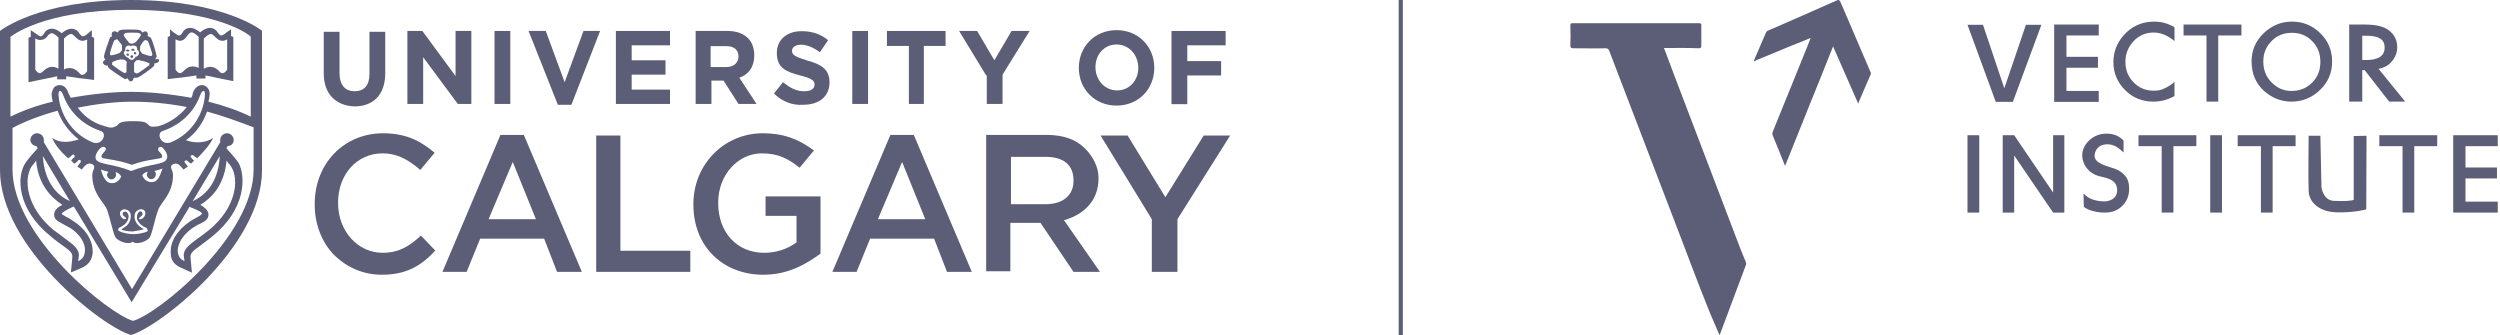<svg width="597" height="80" viewBox="0 0 597 80" fill="none" xmlns="http://www.w3.org/2000/svg">
<path d="M25.704 15.667C25.704 15.863 25.9 16.01 25.9 16.206C26.291 16.549 29.327 18.703 29.866 18.898H29.963C30.159 18.898 30.306 18.703 30.502 18.703C30.698 19.094 30.845 19.437 31.236 19.437C31.628 19.437 31.775 19.094 31.971 18.556C32.167 18.556 32.313 18.556 32.509 18.556H32.705C33.244 18.556 36.328 16.206 36.671 15.863C36.867 15.667 36.867 15.471 36.867 15.129C37.405 15.129 37.748 14.933 37.944 14.59C38.091 14.247 37.748 13.856 37.063 14.247C37.209 13.856 37.405 13.709 37.405 13.513C37.405 12.974 36.328 9.351 35.986 9.009C35.79 8.862 35.594 8.666 35.251 8.666C35.398 8.127 35.251 7.785 35.055 7.589C34.859 7.442 34.321 7.442 33.978 7.785C33.782 7.442 33.635 7.246 33.44 7.246C33.097 7.05 31.628 7.05 30.747 7.05C30.208 7.05 28.935 7.05 28.593 7.246C28.397 7.246 28.25 7.589 28.054 7.785C27.711 7.393 27.173 7.393 26.977 7.589C26.585 7.785 26.585 8.323 26.781 8.666C26.585 8.813 26.242 8.813 26.242 9.009C26.096 9.4 24.823 12.974 24.823 13.513C24.823 13.709 24.97 14.052 25.165 14.247C24.823 14.394 24.431 14.786 24.627 15.129C24.823 15.471 25.165 15.667 25.704 15.667ZM30.208 15.275C30.208 15.667 30.208 16.744 30.208 17.087C30.208 17.43 29.866 17.43 29.67 17.43C29.278 17.283 26.977 15.667 26.781 15.471C26.781 15.275 26.781 15.129 26.781 14.933L26.977 14.737C27.369 14.541 28.446 14.198 28.788 14.198H28.984C29.327 14.198 29.67 14.198 29.866 14.394C30.208 14.59 30.404 14.933 30.208 15.275ZM31.481 14.296C31.139 14.296 30.796 14.101 30.6 13.758C30.257 13.758 29.915 13.366 29.719 13.023C29.523 12.828 29.523 12.485 29.719 12.289L29.915 12.093C29.915 11.897 29.915 11.75 29.915 11.555C29.915 11.359 30.061 11.212 30.257 11.016C30.6 10.82 30.992 10.82 31.334 11.016C31.53 10.82 32.069 10.82 32.411 11.016C32.558 11.016 32.754 11.359 32.754 11.555C32.754 11.701 32.754 11.701 32.754 11.897C32.901 12.044 33.097 12.044 33.097 12.24C33.244 12.632 33.244 12.779 33.097 13.023C33.097 13.219 32.705 13.562 32.362 13.562C32.216 13.954 31.824 14.296 31.481 14.296ZM35.643 15.569C35.447 15.716 33.097 17.528 32.754 17.528C32.558 17.528 32.411 17.528 32.216 17.332C32.02 17.332 32.02 17.136 32.02 17.136C32.02 16.744 32.02 15.667 32.02 15.325V15.129C32.216 14.737 32.362 14.59 32.558 14.394C32.901 14.394 33.244 14.247 33.635 14.492C34.027 14.492 35.104 14.835 35.447 15.031C35.839 15.031 35.643 15.373 35.643 15.569ZM34.566 9.596C34.761 9.596 35.104 9.596 35.3 9.792C35.496 10.135 36.377 12.681 36.377 13.023C36.377 13.023 36.377 13.17 36.181 13.366H35.986C35.594 13.366 34.517 13.023 34.174 12.828C33.978 12.828 33.978 12.828 33.978 12.828C33.782 12.632 33.635 12.289 33.44 12.093C33.44 11.701 33.44 11.359 33.489 11.016C33.684 10.673 34.223 9.792 34.566 9.596ZM29.866 7.932C30.061 7.736 33.097 7.736 33.293 7.932C33.293 7.932 33.635 8.078 33.635 8.274V8.47C33.44 8.813 32.901 9.547 32.558 9.89C32.362 10.086 32.362 10.086 32.362 10.086C32.02 10.233 31.824 10.428 31.481 10.428C31.09 10.428 30.747 10.282 30.6 9.89C30.404 9.743 29.719 8.813 29.523 8.47C29.523 8.274 29.67 8.127 29.866 7.932ZM27.32 9.596C27.515 9.596 27.662 9.4 27.858 9.4H28.054C28.25 9.743 28.935 10.477 29.131 10.82V11.016C29.131 11.359 29.131 11.701 29.131 11.897C29.131 12.093 28.788 12.436 28.593 12.632C28.201 12.828 27.124 13.17 26.781 13.17C26.438 13.366 26.242 13.023 26.242 12.828C26.242 12.485 27.124 9.792 27.32 9.596Z" fill="#5C5D76"/>
<path d="M32.509 12.779C32.509 12.632 32.509 12.436 32.313 12.436C32.166 12.436 31.971 12.436 31.971 12.632C31.971 12.779 31.971 12.975 32.166 12.975C32.362 12.975 32.558 12.975 32.509 12.779Z" fill="#5C5D76"/>
<path d="M13.66 18.948H14.737H15.814V18.213L19.584 18.752H19.78L22.473 19.094V9.009L21.934 8.813V7.197L21.053 7.932C20.514 8.47 19.976 8.666 19.78 8.666C19.437 8.666 19.241 8.274 18.899 7.932C18.899 7.785 18.703 7.785 18.703 7.589C18.164 7.05 17.626 6.854 17.087 6.854C16.353 6.854 15.618 7.197 14.737 7.932C13.807 7.197 13.121 6.854 12.387 6.854C11.652 6.854 11.31 7.05 10.771 7.589C10.771 7.736 10.575 7.736 10.575 7.932C10.233 8.47 10.037 8.666 9.694 8.666C9.498 8.666 9.156 8.47 8.421 7.932L7.344 7.197V8.813L6.806 9.009V19.633L13.66 18.213V18.948ZM15.276 9.205C16.157 8.323 16.695 8.127 16.891 8.127C17.087 8.127 17.283 8.127 17.626 8.47L17.822 8.666C18.36 9.205 18.899 9.743 19.78 9.743C20.123 9.743 20.514 9.547 20.808 9.449V16.989C20.465 17.528 20.074 17.87 19.731 17.87C19.584 17.87 19.192 17.87 18.85 17.332C18.115 16.598 17.43 16.255 16.695 16.255C16.353 16.255 15.814 16.255 15.276 16.598V9.205ZM10.38 16.94C10.037 17.283 9.694 17.479 9.498 17.479C9.156 17.479 8.764 17.136 8.421 16.598V9.205C8.764 9.351 9.156 9.547 9.498 9.547C10.575 9.547 11.114 9.009 11.457 8.47L11.652 8.274C12.044 7.932 12.191 7.932 12.387 7.932C12.583 7.932 13.121 8.127 14.003 9.009H13.954V16.402C12.73 15.667 11.457 15.863 10.38 16.94Z" fill="#5C5D76"/>
<path d="M32.02 12.093C32.215 12.093 32.215 11.946 32.02 11.75C31.824 11.554 31.677 11.554 31.481 11.75C31.285 11.75 31.285 11.897 31.481 12.093C31.628 12.093 31.824 12.093 32.02 12.093Z" fill="#5C5D76"/>
<path d="M30.404 12.779C30.208 12.779 30.208 12.926 30.208 13.121C30.208 13.317 30.355 13.317 30.551 13.317C30.747 13.317 30.943 13.171 30.747 12.975C30.747 12.779 30.6 12.779 30.404 12.779Z" fill="#5C5D76"/>
<path d="M43.133 18.555L46.903 18.017V18.751H47.98H49.058V18.017L55.716 19.388V8.812L55.178 8.617V7.001L54.1 7.735C53.562 8.274 53.023 8.47 52.828 8.47C52.485 8.47 52.289 8.078 51.946 7.735C51.946 7.588 51.75 7.588 51.75 7.393C51.212 6.854 50.673 6.658 50.135 6.658C49.4 6.658 48.666 7.001 47.785 7.735C46.855 7.001 46.169 6.658 45.435 6.658C44.7 6.658 44.358 6.854 43.819 7.393C43.819 7.539 43.623 7.539 43.623 7.735C43.28 8.274 43.085 8.47 42.742 8.47C42.546 8.47 42.203 8.274 41.469 7.735L40.588 7.001V8.617L40.049 8.812V18.898L42.938 18.555H43.133ZM48.666 9.204C49.547 8.323 50.086 8.127 50.282 8.127C50.477 8.127 50.673 8.127 51.016 8.47L51.212 8.666C51.75 9.204 52.289 9.743 53.17 9.743C53.513 9.743 53.905 9.596 54.247 9.4V16.597C53.905 17.136 53.513 17.478 53.17 17.478C53.023 17.478 52.632 17.478 52.289 16.94C51.212 15.863 49.988 15.667 48.715 16.401H48.666V9.204ZM41.91 16.597V9.4C42.252 9.547 42.644 9.743 42.987 9.743C43.868 9.743 44.407 9.008 44.896 8.274L45.092 8.078C45.484 7.735 45.63 7.735 45.826 7.735C46.022 7.735 46.561 7.931 47.442 8.812V16.205C47.099 16.058 46.561 15.863 46.022 15.863C45.141 15.863 44.602 16.205 43.868 16.94C43.525 17.282 43.182 17.478 42.987 17.478C42.644 17.478 42.252 17.136 41.91 16.597Z" fill="#5C5D76"/>
<path d="M31.481 13.17C31.334 13.17 31.139 13.366 31.139 13.513C31.139 13.66 31.285 13.856 31.481 13.856C31.628 13.856 31.824 13.66 31.824 13.513C31.824 13.366 31.677 13.17 31.481 13.17Z" fill="#5C5D76"/>
<path d="M30.747 11.897C30.551 11.897 30.404 11.701 30.208 11.897C30.208 11.897 30.012 12.043 30.208 12.239C30.404 12.239 30.551 12.435 30.747 12.239C30.943 12.092 30.943 11.897 30.747 11.897Z" fill="#5C5D76"/>
<path d="M10.477 33.978C10.477 33.782 10.477 33.635 10.477 33.439C10.477 32.558 9.743 31.824 8.862 31.824C7.98 31.824 7.246 32.558 7.246 33.439C7.246 34.125 7.931 34.859 8.666 34.859L9.008 35.398C9.008 35.398 6.854 37.748 6.12 38.825C3.819 42.252 4.161 49.939 11.897 56.255C13.121 57.332 14.198 58.066 14.932 58.605C16.744 59.878 17.283 60.416 17.283 61.297L16.94 65.067L19.437 63.99C21.052 63.305 21.934 62.228 22.13 60.416C22.276 57.723 20.661 54.835 17.625 52.876C16.891 52.338 16.352 51.995 15.814 51.799C15.275 51.408 14.737 51.212 14.737 51.065C14.737 50.918 15.275 50.379 16.891 49.645C17.087 49.498 17.283 49.498 17.625 49.302L31.432 72.166L45.288 49.351C45.483 49.498 45.826 49.694 46.022 49.694C47.638 50.379 48.372 50.771 48.176 51.114C47.98 51.31 47.638 51.652 47.099 51.848C46.707 52.191 46.022 52.387 45.288 52.925C42.203 55.08 40.587 57.772 40.783 60.465C40.783 62.228 41.664 63.305 43.476 64.039L45.826 65.116L45.483 61.346C45.483 60.465 46.022 59.927 47.833 58.654C48.715 57.919 49.596 57.381 50.869 56.303C58.605 49.988 58.8 42.252 56.94 38.825C56.206 37.748 54.051 35.398 54.051 35.398L54.394 34.859C55.275 34.859 55.814 34.174 55.814 33.439C55.814 32.558 55.079 31.824 54.198 31.824C53.317 31.824 52.583 32.558 52.583 33.439C52.583 33.635 52.583 33.782 52.583 33.978L31.53 69.033L10.477 33.978ZM12.925 51.261C12.925 52.534 14.002 52.876 14.884 53.415C15.226 53.562 15.765 53.953 16.499 54.296C17.576 54.835 20.612 57.185 20.269 60.22C20.073 61.297 19.731 61.836 18.654 62.374L18.849 60.955C18.849 59.535 17.625 58.458 15.814 57.185C15.079 56.646 14.198 55.912 12.925 55.031C6.267 49.645 5.581 42.791 7.54 39.755C7.882 39.413 8.274 38.874 8.617 38.335C9.155 44.26 12.387 47.295 14.884 48.911C13.806 49.449 12.925 50.184 12.925 51.261ZM10.232 37.258L16.695 48.029C14.198 46.952 10.624 44.064 10.232 37.258ZM54.1 38.335C54.443 38.874 54.981 39.413 55.177 39.755C57.185 42.791 56.45 49.645 49.792 55.031C48.715 55.912 47.638 56.646 46.903 57.185C45.141 58.458 43.868 59.535 43.868 60.955L44.063 62.374C42.986 61.836 42.644 61.297 42.448 60.22C42.252 57.185 45.337 54.835 46.218 54.296C46.756 53.953 47.295 53.611 47.833 53.415C48.91 52.876 49.792 52.338 49.792 51.261C49.792 50.184 48.715 49.449 47.833 48.911C50.526 47.295 53.562 44.26 54.1 38.335ZM52.485 37.258C52.142 44.064 48.519 46.952 46.022 48.029L52.485 37.258Z" fill="#5C5D76"/>
<path d="M31.285 0C9.155 0 0 7.393 0 7.393V40.636C0 58.996 24.431 78.042 31.285 80C38.139 78.042 62.57 58.947 62.57 40.636V7.393C62.766 7.393 53.562 0 31.285 0ZM2.497 8.813C2.497 8.813 10.086 2.35 31.285 2.35C52.681 2.35 60.22 8.813 59.878 8.813V27.858C56.989 26.438 53.366 25.165 49.792 24.284C49.792 23.941 49.988 23.55 49.988 23.207C50.184 22.13 49.988 21.395 49.449 20.857C49.057 20.514 48.715 20.318 48.176 20.318C47.638 20.318 46.561 20.661 46.022 22.277C46.022 22.619 45.875 23.011 45.679 23.354C40.832 22.473 35.789 21.934 31.285 21.934C26.781 21.934 21.738 22.473 16.891 23.354C16.695 23.011 16.548 22.619 16.352 22.277C15.814 20.514 14.737 20.318 14.198 20.318C13.807 20.318 13.268 20.514 12.925 20.857C12.583 21.395 12.191 22.13 12.387 23.207C12.387 23.55 12.583 23.941 12.583 24.284C8.813 25.165 5.386 26.438 2.497 27.858V8.813ZM26.634 42.84C27.173 42.84 27.711 42.301 27.711 41.763C27.711 41.371 27.711 41.224 27.515 41.028C28.592 41.371 28.935 42.105 28.935 42.105C28.935 42.105 28.397 43.917 26.438 43.721C24.823 43.525 24.284 41.028 24.088 40.49C24.088 40.49 25.018 40.832 25.9 41.028C25.753 41.224 25.557 41.42 25.557 41.763C25.557 42.301 26.096 42.84 26.634 42.84ZM28.641 54.296C29.327 53.953 30.257 53.415 30.6 52.338C30.942 51.261 30.404 50.722 30.061 50.526C29.523 50.526 29.131 50.722 29.327 51.261C29.523 51.652 29.865 51.799 30.061 51.995C30.257 52.142 30.061 52.338 29.718 52.338C28.984 52.191 28.641 51.456 28.641 50.918C28.641 50.233 29.523 49.841 30.061 50.037C30.942 50.233 31.481 50.967 31.138 52.387C30.796 53.856 29.523 54.394 28.984 54.737C29.327 55.08 30.6 55.275 31.677 55.275C32.754 55.08 33.831 54.933 34.37 54.737C33.635 54.345 32.558 53.66 32.215 52.387C31.873 50.918 32.558 50.233 33.292 50.037C33.831 49.841 34.712 50.037 34.712 50.918C34.712 51.456 34.37 52.142 33.635 52.338C33.292 52.534 33.097 52.191 33.292 51.995C33.488 51.799 33.831 51.603 34.027 51.261C34.174 50.722 33.635 50.331 33.292 50.526C32.95 50.722 32.558 51.457 32.754 52.338C33.097 53.415 34.174 54.1 34.712 54.296C35.251 54.492 35.251 55.031 35.3 55.178C34.37 55.716 32.754 55.912 31.873 55.912C30.942 55.912 29.523 55.716 28.445 55.178C28.103 55.031 28.103 54.492 28.641 54.296ZM33.978 41.861C33.978 41.861 34.174 41.322 35.251 40.979C35.251 41.175 35.055 41.518 35.055 41.714C35.055 42.252 35.594 42.791 36.132 42.791C36.671 42.791 37.209 42.252 37.209 41.714C37.209 41.371 37.209 41.028 36.867 40.832C37.748 40.636 38.629 40.294 38.825 40.245C38.433 40.979 38.091 43.28 36.475 43.476C34.517 43.672 33.978 41.861 33.978 41.861ZM31.334 40.832C26.83 39.021 23.403 39.364 22.864 37.944C22.521 37.062 23.599 35.594 24.137 35.251C24.823 34.712 25.753 35.398 25.018 36.132C24.48 36.671 24.088 37.209 24.284 37.552C24.627 38.091 27.711 37.944 31.481 39.364C35.447 37.895 38.335 38.091 38.678 37.552C38.825 37.014 38.482 36.671 37.944 36.132C37.405 35.447 38.091 34.712 38.825 35.251C39.364 35.789 40.294 37.062 39.804 37.944C39.266 39.413 35.838 39.021 31.334 40.832ZM24.088 31.285C25.704 31.824 24.431 34.908 22.081 33.978C16.891 31.824 14.345 26.977 14.002 23.011C13.807 21.395 14.541 21.248 15.08 22.668C17.087 28.25 21.738 30.551 24.088 31.285ZM18.556 25.704C23.06 24.823 27.564 24.284 31.677 24.284C35.594 24.284 40.098 24.676 44.602 25.557C42.644 28.054 40.098 29.327 38.678 29.865C38.139 30.012 37.748 30.208 37.405 30.208C36.671 30.208 36.132 30.404 35.643 30.012C34.908 29.278 34.761 28.935 31.873 28.935C28.788 28.935 28.641 29.278 27.907 30.012C27.026 30.551 26.487 30.551 25.753 30.355C25.557 30.208 25.018 30.208 24.676 30.012C23.207 29.669 20.514 28.397 18.556 25.704ZM38.825 31.285C41.175 30.551 45.826 28.25 47.834 22.668C48.372 21.248 49.106 21.395 48.911 23.011C48.568 26.977 46.022 31.824 40.832 33.978C38.482 34.908 37.209 31.824 38.825 31.285ZM60.563 40.49C60.563 56.499 37.699 75.006 31.775 76.622C25.998 75.006 2.987 56.499 2.987 40.49V30.551C6.022 28.935 9.792 27.515 13.758 26.438C14.688 28.984 16.303 31.334 18.8 33.292C16.597 34.027 14.296 34.223 12.485 32.95C13.023 34.566 14.835 36.524 16.255 37.797C16.646 37.601 16.793 37.454 16.989 37.258C17.527 36.524 18.066 37.062 17.723 37.601C17.527 37.601 17.185 38.139 16.989 38.335C17.381 38.727 17.723 39.07 17.723 39.07C17.919 39.07 18.262 38.727 18.458 38.531C18.996 37.797 19.535 38.335 19.192 38.874C18.996 39.021 18.654 39.559 18.458 39.755C18.8 39.951 19.192 40.294 19.535 40.49C20.22 39.559 20.955 38.678 22.032 39.217C23.109 39.755 22.032 40.636 22.032 41.714C22.032 46.414 24.872 48.225 25.606 50.184C26.291 52.142 27.026 55.765 27.564 56.646C28.103 57.528 30.6 58.605 31.677 57.723C32.754 58.605 35.251 57.528 35.789 56.646C36.328 55.765 37.014 52.142 37.748 50.184C38.433 48.176 41.322 46.365 41.322 41.714C41.322 40.636 40.245 39.755 41.322 39.217C42.399 38.678 43.084 39.608 43.819 40.49C44.162 40.294 44.553 39.951 44.896 39.755C44.7 39.608 44.357 39.07 44.162 38.874C43.819 38.531 44.357 37.993 44.896 38.531C45.092 38.727 45.288 38.874 45.63 39.07C45.63 39.07 46.022 38.678 46.365 38.335C46.169 38.335 45.826 37.797 45.63 37.601C45.288 37.258 45.826 36.72 46.365 37.258C46.561 37.454 46.903 37.601 47.099 37.797C48.372 36.524 50.331 34.37 50.869 32.95C49.057 34.223 46.365 34.223 44.406 33.488C46.952 31.677 48.568 29.131 49.449 26.634C53.415 27.711 57.185 29.131 60.563 30.404V40.49Z" fill="#5C5D76"/>
<path d="M77.307 17.479V7.589H81.077V17.479C81.077 20.368 82.497 21.788 84.651 21.788C87.001 21.788 88.225 20.368 88.225 17.675V7.589H91.995V17.479C91.995 22.669 89.106 25.411 84.602 25.411C80.196 25.215 77.307 22.473 77.307 17.479Z" fill="#5C5D76"/>
<path d="M97.43 7.394H100.857L108.788 18.165V7.394H112.558V24.823H109.327L101.053 13.66V24.823H97.283V7.394H97.43Z" fill="#5C5D76"/>
<path d="M118.091 7.394H121.861V24.823H118.091V7.394Z" fill="#5C5D76"/>
<path d="M126.218 7.394H130.33L134.835 19.634L139.339 7.394H143.305L136.45 25.019H133.219L126.218 7.394Z" fill="#5C5D76"/>
<path d="M147.221 7.394H160V10.821H150.844V14.395H158.923V17.822H150.844V21.396H160V24.823H147.075V7.394H147.221Z" fill="#5C5D76"/>
<path d="M165.924 7.394H173.66C175.814 7.394 177.43 7.932 178.703 9.205C179.584 10.086 180.122 11.555 180.122 13.171C180.122 16.059 178.703 17.822 176.548 18.556L180.661 24.823H176.352L172.778 19.242H169.89V24.823H166.12V7.394H165.924ZM173.464 16.01C175.275 16.01 176.352 14.933 176.352 13.514C176.352 11.898 175.275 11.017 173.464 11.017H169.694V16.01H173.464Z" fill="#5C5D76"/>
<path d="M184.823 22.326L186.977 19.633C188.592 20.906 190.012 21.788 192.02 21.788C193.635 21.788 194.517 21.249 194.517 20.172C194.517 19.291 193.978 18.752 191.089 18.018C187.662 17.136 185.508 16.206 185.508 12.632C185.508 9.401 188.005 7.442 191.432 7.442C193.929 7.442 196.083 8.177 197.748 9.597L195.789 12.485C194.37 11.408 192.754 10.674 191.285 10.674C189.816 10.674 189.131 11.408 189.131 12.094C189.131 13.171 189.865 13.513 192.705 14.444C196.132 15.325 198.091 16.598 198.091 19.633C198.091 23.061 195.594 25.019 191.775 25.019C189.327 25.215 186.781 24.285 184.823 22.326Z" fill="#5C5D76"/>
<path d="M203.525 7.394H207.295V24.823H203.525V7.394Z" fill="#5C5D76"/>
<path d="M216.989 10.968H211.799V7.394H225.802V10.968H220.612V24.823H217.038V10.968H216.989Z" fill="#5C5D76"/>
<path d="M235.496 18.018L229.033 7.394H233.341L237.454 14.395L241.567 7.394H245.875L239.412 17.822V24.823H235.643V17.969H235.496V18.018Z" fill="#5C5D76"/>
<path d="M257.625 16.206C257.625 11.163 261.395 7.197 266.634 7.197C271.873 7.197 275.643 11.163 275.643 16.206C275.643 21.249 271.873 25.214 266.634 25.214C261.395 25.214 257.625 21.249 257.625 16.206ZM271.824 16.206C271.824 13.17 269.67 10.624 266.634 10.624C263.599 10.624 261.591 13.121 261.591 16.01C261.591 19.046 263.745 21.591 266.781 21.591C269.67 21.591 271.824 19.241 271.824 16.206Z" fill="#5C5D76"/>
<path d="M279.755 7.394H292.68V10.821H283.525V14.591H291.603V18.018H283.525V24.872H279.755V7.394Z" fill="#5C5D76"/>
<path d="M91.505 31.824C82.154 31.824 75.152 39.021 75.152 48.715V48.911C75.152 53.415 76.768 57.723 79.657 60.759C82.692 63.794 86.658 65.606 91.162 65.606C96.352 65.606 100.171 63.99 103.941 59.829L100.513 56.255C97.821 58.752 95.324 60.367 91.358 60.367C85.434 60.367 80.734 55.178 80.734 48.519V48.323C80.734 41.665 85.238 36.622 91.358 36.622C94.589 36.622 97.282 37.895 100.367 40.587L103.794 36.475C101.199 34.37 97.821 31.824 91.505 31.824Z" fill="#5C5D76"/>
<path d="M133.023 64.921H138.947L125.092 32.216H119.51L105.655 64.921H111.432L114.663 56.989H129.939L133.023 64.921ZM127.98 52.338H116.67L122.448 38.678L127.98 52.338Z" fill="#5C5D76"/>
<path d="M226.144 64.921H232.068L218.213 32.216H212.631L198.776 64.921H204.553L207.784 56.989H223.06L226.144 64.921ZM220.955 52.338H209.645L215.422 38.678L220.955 52.338Z" fill="#5C5D76"/>
<path d="M142.374 64.92H164.847V59.877H148.151V32.362H142.374V64.92Z" fill="#5C5D76"/>
<path d="M182.13 31.824C172.974 31.824 165.582 39.217 165.582 48.715V48.911C165.582 58.8 172.583 65.606 182.277 65.606C188.397 65.606 192.705 62.913 195.936 60.563V46.903H182.815V51.554H190.208V57.87C188.054 59.486 185.361 60.367 182.473 60.367C176.01 60.367 171.506 55.52 171.506 48.519V48.323C171.506 41.861 176.157 36.622 181.934 36.622C186.047 36.622 188.397 38.042 190.943 40.049L194.37 35.936C190.551 33.097 186.977 31.824 182.13 31.824Z" fill="#5C5D76"/>
<path d="M256.352 64.921H262.668L254.051 52.534H254.247C259.094 51.114 262.325 47.687 262.325 42.644V42.448C262.325 39.756 260.906 37.259 259.094 35.447C256.94 33.293 253.904 32.216 249.939 32.216H235.495V64.774H241.273V53.219H248.47L256.352 64.921ZM249.694 48.764H241.42V37.455H249.694C254.002 37.455 256.352 39.413 256.352 43.036V43.232C256.352 46.61 253.855 48.764 249.694 48.764Z" fill="#5C5D76"/>
<path d="M275.055 64.92H281.175V52.337L293.758 32.362H287.442L278.286 47.099L269.278 32.362H262.815L275.055 52.337V64.92Z" fill="#5C5D76"/>
<path d="M397.357 11.465C398.185 13.694 399.013 15.796 399.777 17.898C405 31.592 410.223 45.287 415.446 58.981C415.892 60.127 416.338 61.274 416.847 62.42C416.974 62.739 417.038 62.93 416.911 63.312C414.873 68.79 412.771 74.331 410.732 79.809C410.732 79.873 410.669 79.873 410.605 80C409.841 78.28 409.14 76.624 408.439 74.968C405.191 67.006 402.261 58.917 399.14 50.892C394.172 37.962 389.267 25.096 384.299 12.166C384.108 11.72 383.917 11.529 383.408 11.529C380.86 11.592 378.312 11.529 375.764 11.529C375.127 11.529 375 11.338 375 10.764C375.064 9.236 375.064 7.643 375 6.115C375 5.605 375.127 5.542 375.573 5.542C385.637 5.542 395.637 5.542 405.701 5.542C406.21 5.542 406.338 5.733 406.274 6.178C406.274 7.771 406.274 9.299 406.274 10.892C406.274 11.401 406.146 11.529 405.637 11.529C403.025 11.401 400.287 11.465 397.357 11.465Z" fill="#5C5D76"/>
<path d="M418.885 14.65C418.821 14.522 418.885 14.331 418.949 14.204C419.84 12.102 420.796 9.936 421.688 7.834C421.815 7.516 422.006 7.389 422.325 7.261C427.739 4.904 433.153 2.548 438.567 0.127C439.076 -0.127 439.267 1.89823e-07 439.522 0.51C441.879 6.051 444.235 11.529 446.592 17.006C446.719 17.261 446.847 17.452 446.719 17.771C445.7 20.064 444.745 22.357 443.726 24.713C441.688 20.127 439.777 15.669 437.739 11.083C435.828 15.924 433.917 20.637 432.006 25.35C430.095 30.064 428.248 34.777 426.274 39.618C425.254 37.07 424.299 34.65 423.28 32.229C423.153 31.911 423.28 31.592 423.407 31.274C426.21 24.331 429.076 17.389 431.879 10.382C432.006 10 432.197 9.618 432.388 9.045C430.732 9.745 429.203 10.382 427.675 10.955C424.936 12.102 422.261 13.185 419.522 14.331C419.395 14.459 419.14 14.522 418.885 14.65Z" fill="#5C5D76"/>
<path d="M501.178 8.471H493.471V13.566H500.987V16.178H493.471V21.719H501.178V24.331H490.541V5.859H501.178V8.471Z" fill="#5C5D76"/>
<path d="M596.465 34.904H588.758V40H596.274V42.611H588.758V48.153H596.465V50.764H585.828V32.293H596.465V34.904Z" fill="#5C5D76"/>
<path d="M519.267 6.496V9.808C517.675 8.471 516.019 7.77 514.299 7.77C512.388 7.77 510.796 8.471 509.522 9.808C508.248 11.146 507.547 12.802 507.547 14.777C507.547 16.687 508.184 18.343 509.522 19.681C510.796 21.018 512.452 21.655 514.299 21.655C515.254 21.655 516.082 21.528 516.783 21.146C517.165 21.018 517.547 20.764 517.993 20.509C518.439 20.254 518.821 19.936 519.267 19.554V22.929C517.675 23.821 516.019 24.267 514.235 24.267C511.624 24.267 509.331 23.375 507.484 21.528C505.637 19.681 504.681 17.452 504.681 14.84C504.681 12.483 505.445 10.382 507.038 8.534C508.949 6.305 511.433 5.159 514.426 5.159C516.146 5.159 517.738 5.605 519.267 6.496Z" fill="#5C5D76"/>
<path d="M529.713 8.471V24.267H526.911V8.471H521.433V5.859H535.255V8.471H529.713Z" fill="#5C5D76"/>
<path d="M537.675 14.649C537.675 12.038 538.63 9.808 540.541 7.961C542.452 6.114 544.681 5.159 547.356 5.159C549.968 5.159 552.261 6.114 554.108 7.961C556.019 9.808 556.91 12.101 556.91 14.713C556.91 17.388 555.955 19.617 554.044 21.464C552.133 23.311 549.84 24.267 547.165 24.267C544.809 24.267 542.643 23.439 540.732 21.783C538.694 19.999 537.675 17.579 537.675 14.649ZM540.477 14.713C540.477 16.751 541.178 18.407 542.516 19.745C543.853 21.082 545.445 21.719 547.229 21.719C549.14 21.719 550.796 21.082 552.133 19.745C553.471 18.407 554.108 16.751 554.108 14.777C554.108 12.802 553.471 11.146 552.133 9.808C550.86 8.471 549.203 7.834 547.293 7.834C545.382 7.834 543.726 8.471 542.452 9.808C541.114 11.146 540.477 12.738 540.477 14.713Z" fill="#5C5D76"/>
<path d="M567.993 16.433L574.363 24.267H570.541L564.681 16.751H564.108V24.267H560.987V5.859H564.617C567.356 5.859 569.267 6.305 570.477 7.261C571.815 8.28 572.452 9.617 572.452 11.273C572.452 12.547 572.006 13.694 571.178 14.649C570.477 15.541 569.394 16.178 567.993 16.433ZM564.108 14.331H565.063C567.993 14.331 569.458 13.312 569.458 11.337C569.458 9.426 568.057 8.535 565.191 8.535H564.108V14.331Z" fill="#5C5D76"/>
<path d="M472.643 32.293V50.764H469.84V32.293H472.643Z" fill="#5C5D76"/>
<path d="M492.962 50.764V32.293H490.286V45.987L480.987 32.293H478.248V50.764H480.987V37.134L490.286 50.764H492.962Z" fill="#5C5D76"/>
<path d="M502.643 48.09C503.089 48.09 505.7 47.835 505.573 45.224C505.446 42.612 502.452 42.421 501.178 42.039C498.567 41.275 497.229 39.109 497.229 37.071C497.229 35.67 497.993 34.268 499.076 33.377C500.159 32.421 501.497 31.912 503.089 31.912C504.681 31.912 506.019 32.421 507.102 33.568V36.434C507.102 36.434 506.019 35.287 505 34.842C504.108 34.459 503.535 34.459 503.089 34.459C502.325 34.523 501.688 34.651 501.178 35.096C500.668 35.542 500.286 36.179 500.223 36.816C500.095 37.58 500.223 38.472 502.133 39.3C504.363 40.256 505.828 40.128 507.42 41.912C508.184 42.74 508.439 43.822 508.439 45.096C508.439 46.816 507.866 48.154 506.719 49.236C505.573 50.319 504.299 50.765 502.579 50.765C500.987 50.765 498.63 50.319 497.611 49.364L497.547 46.179C498.821 47.708 500.923 48.09 502.643 48.09Z" fill="#5C5D76"/>
<path d="M519.013 34.904V50.764H516.21V34.904H510.669V32.293H524.49V34.904H519.013Z" fill="#5C5D76"/>
<path d="M542.707 34.904V50.764H539.904V34.904H534.363V32.293H548.184V34.904H542.707Z" fill="#5C5D76"/>
<path d="M576.528 34.904V50.764H573.726V34.904H568.184V32.293H582.006V34.904H576.528Z" fill="#5C5D76"/>
<path d="M530.605 32.293V50.764H527.802V32.293H530.605Z" fill="#5C5D76"/>
<path d="M473.535 5.924L478.63 21.083L483.789 5.924H487.484L480.668 24.331H476.592L469.84 5.924H473.535Z" fill="#5C5D76"/>
<path d="M562.133 32.484L565.127 32.42L565.063 50C565.063 50 562.133 50.828 557.929 50.701C553.726 50.573 551.369 48.217 551.305 45.605C551.178 42.994 551.305 32.42 551.305 32.42H554.108L554.362 44.713C554.362 44.713 554.745 47.834 557.292 47.962C559.84 48.089 561.687 47.962 562.069 47.707V32.484H562.133Z" fill="#5C5D76"/>
<line x1="334.5" y1="2.18557e-08" x2="334.5" y2="80" stroke="#5C5D76"/>
</svg>
